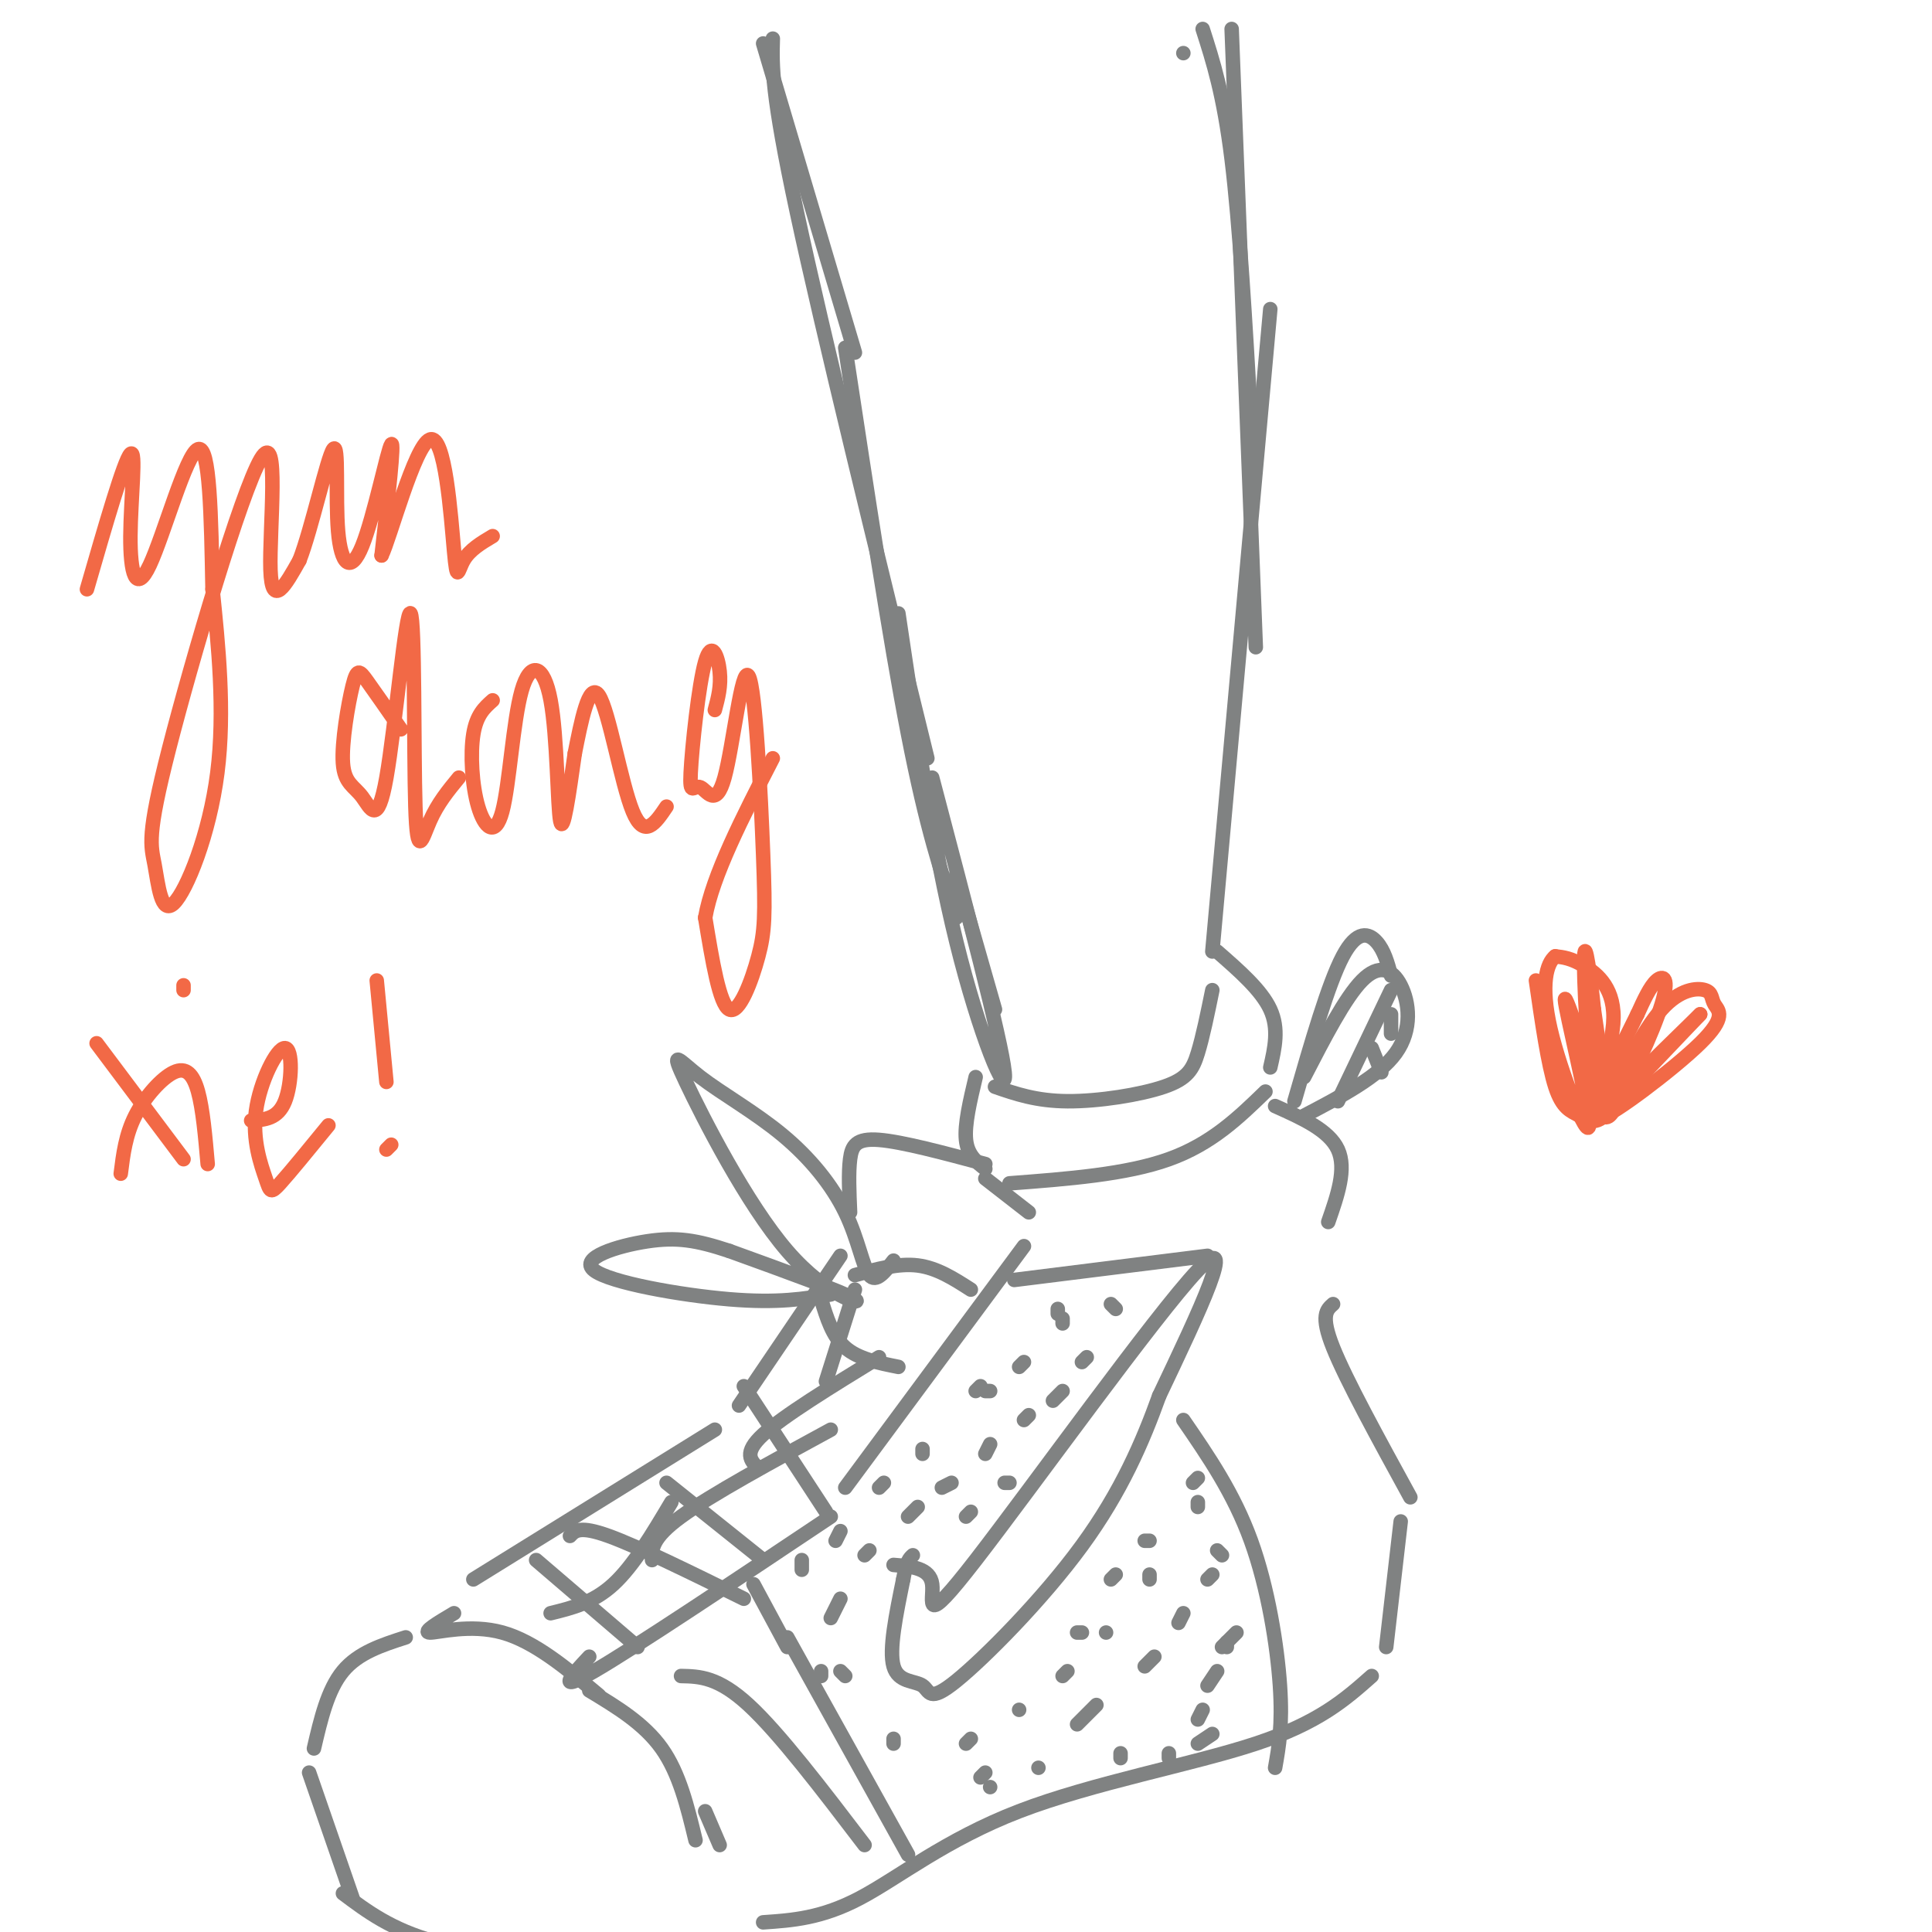 <svg viewBox='0 0 400 400' version='1.1' xmlns='http://www.w3.org/2000/svg' xmlns:xlink='http://www.w3.org/1999/xlink'><g fill='none' stroke='rgb(128,130,130)' stroke-width='3' stroke-linecap='round' stroke-linejoin='round'><path d='M245,11c0.000,0.000 0.000,0.000 0,0'/><path d='M249,6c2.167,6.750 4.333,13.500 6,27c1.667,13.500 2.833,33.750 4,54'/><path d='M255,6c0.000,0.000 5.000,128.000 5,128'/><path d='M263,64c0.000,0.000 -12.000,133.000 -12,133'/><path d='M158,9c0.000,0.000 19.000,64.000 19,64'/><path d='M160,8c-0.167,5.583 -0.333,11.167 5,36c5.333,24.833 16.167,68.917 27,113'/><path d='M175,72c4.583,30.167 9.167,60.333 13,80c3.833,19.667 6.917,28.833 10,38'/><path d='M198,181c0.000,0.000 8.000,28.000 8,28'/><path d='M193,161c7.178,27.244 14.356,54.489 15,61c0.644,6.511 -5.244,-7.711 -10,-27c-4.756,-19.289 -8.378,-43.644 -12,-68'/><path d='M206,225c4.268,1.476 8.536,2.952 15,3c6.464,0.048 15.125,-1.333 20,-3c4.875,-1.667 5.964,-3.619 7,-7c1.036,-3.381 2.018,-8.190 3,-13'/><path d='M252,197c4.583,4.000 9.167,8.000 11,12c1.833,4.000 0.917,8.000 0,12'/><path d='M202,223c-1.167,4.917 -2.333,9.833 -2,13c0.333,3.167 2.167,4.583 4,6'/><path d='M264,229c5.583,2.500 11.167,5.000 13,9c1.833,4.000 -0.083,9.500 -2,15'/><path d='M270,223c4.250,-8.226 8.500,-16.452 12,-20c3.500,-3.548 6.250,-2.417 8,1c1.750,3.417 2.500,9.119 -1,14c-3.500,4.881 -11.250,8.940 -19,13'/><path d='M268,228c3.511,-12.178 7.022,-24.356 10,-30c2.978,-5.644 5.422,-4.756 7,-3c1.578,1.756 2.289,4.378 3,7'/><path d='M288,205c0.000,0.000 -11.000,23.000 -11,23'/><path d='M284,217c0.000,0.000 2.000,5.000 2,5'/><path d='M288,210c0.000,0.000 0.000,4.000 0,4'/><path d='M209,245c12.083,-0.917 24.167,-1.833 33,-5c8.833,-3.167 14.417,-8.583 20,-14'/><path d='M204,241c-8.622,-2.311 -17.244,-4.622 -22,-5c-4.756,-0.378 -5.644,1.178 -6,4c-0.356,2.822 -0.178,6.911 0,11'/><path d='M204,244c0.000,0.000 9.000,7.000 9,7'/><path d='M212,258c0.000,0.000 -37.000,50.000 -37,50'/><path d='M174,260c0.000,0.000 -21.000,31.000 -21,31'/><path d='M148,296c0.000,0.000 -50.000,31.000 -50,31'/><path d='M94,334c-3.333,1.978 -6.667,3.956 -5,4c1.667,0.044 8.333,-1.844 15,0c6.667,1.844 13.333,7.422 20,13'/><path d='M122,350c5.667,3.417 11.333,6.833 15,12c3.667,5.167 5.333,12.083 7,19'/><path d='M84,339c-4.917,1.583 -9.833,3.167 -13,7c-3.167,3.833 -4.583,9.917 -6,16'/><path d='M64,367c0.000,0.000 9.000,26.000 9,26'/><path d='M71,392c5.000,3.750 10.000,7.500 19,10c9.000,2.500 22.000,3.750 35,5'/><path d='M276,270c-1.333,1.167 -2.667,2.333 0,9c2.667,6.667 9.333,18.833 16,31'/><path d='M290,315c0.000,0.000 -3.000,26.000 -3,26'/><path d='M284,347c-5.464,4.839 -10.929,9.679 -24,14c-13.071,4.321 -33.750,8.125 -49,14c-15.250,5.875 -25.071,13.821 -33,18c-7.929,4.179 -13.964,4.589 -20,5'/><path d='M172,314c-20.333,13.583 -40.667,27.167 -49,32c-8.333,4.833 -4.667,0.917 -1,-3'/><path d='M111,323c0.000,0.000 21.000,18.000 21,18'/><path d='M118,318c1.000,-1.083 2.000,-2.167 8,0c6.000,2.167 17.000,7.583 28,13'/><path d='M114,334c4.417,-1.083 8.833,-2.167 13,-6c4.167,-3.833 8.083,-10.417 12,-17'/><path d='M138,307c0.000,0.000 20.000,16.000 20,16'/><path d='M135,323c-0.083,-2.250 -0.167,-4.500 6,-9c6.167,-4.500 18.583,-11.250 31,-18'/><path d='M154,287c0.000,0.000 17.000,26.000 17,26'/><path d='M157,304c-1.583,-1.583 -3.167,-3.167 1,-7c4.167,-3.833 14.083,-9.917 24,-16'/><path d='M186,283c-4.167,-0.833 -8.333,-1.667 -11,-4c-2.667,-2.333 -3.833,-6.167 -5,-10'/><path d='M177,264c4.500,-1.250 9.000,-2.500 13,-2c4.000,0.500 7.500,2.750 11,5'/><path d='M185,261c-1.819,2.336 -3.638,4.672 -5,3c-1.362,-1.672 -2.266,-7.351 -5,-13c-2.734,-5.649 -7.297,-11.268 -13,-16c-5.703,-4.732 -12.548,-8.577 -17,-12c-4.452,-3.423 -6.513,-6.423 -3,1c3.513,7.423 12.600,25.268 21,35c8.400,9.732 16.114,11.352 14,10c-2.114,-1.352 -14.057,-5.676 -26,-10'/><path d='M151,259c-6.826,-2.265 -10.892,-2.927 -17,-2c-6.108,0.927 -14.260,3.442 -11,6c3.260,2.558 17.931,5.159 28,6c10.069,0.841 15.534,-0.080 21,-1'/><path d='M177,267c0.000,0.000 -6.000,19.000 -6,19'/><path d='M185,324c3.780,0.315 7.560,0.631 8,4c0.440,3.369 -2.458,9.792 9,-5c11.458,-14.792 37.274,-50.798 46,-60c8.726,-9.202 0.363,8.399 -8,26'/><path d='M240,289c-3.370,9.362 -7.795,19.768 -16,31c-8.205,11.232 -20.189,23.289 -26,28c-5.811,4.711 -5.449,2.076 -7,1c-1.551,-1.076 -5.015,-0.593 -6,-4c-0.985,-3.407 0.507,-10.703 2,-18'/><path d='M187,327c0.667,-3.833 1.333,-4.417 2,-5'/><path d='M210,265c0.000,0.000 40.000,-5.000 40,-5'/><path d='M141,347c3.833,0.083 7.667,0.167 14,6c6.333,5.833 15.167,17.417 24,29'/><path d='M146,375c0.000,0.000 3.000,7.000 3,7'/><path d='M185,360c0.000,0.000 0.000,1.000 0,1'/><path d='M200,361c0.000,0.000 1.000,-1.000 1,-1'/><path d='M211,354c0.000,0.000 0.000,0.000 0,0'/><path d='M220,347c0.000,0.000 1.000,-1.000 1,-1'/><path d='M229,338c0.000,0.000 0.000,0.000 0,0'/><path d='M238,327c0.000,0.000 0.000,-1.000 0,-1'/><path d='M248,306c0.000,0.000 -1.000,1.000 -1,1'/><path d='M248,311c0.000,0.000 0.000,1.000 0,1'/><path d='M252,321c0.000,0.000 1.000,1.000 1,1'/><path d='M251,326c0.000,0.000 -1.000,1.000 -1,1'/><path d='M245,334c0.000,0.000 -1.000,2.000 -1,2'/><path d='M239,343c0.000,0.000 -2.000,2.000 -2,2'/><path d='M227,353c0.000,0.000 -4.000,4.000 -4,4'/><path d='M245,294c5.222,7.600 10.444,15.200 14,25c3.556,9.800 5.444,21.800 6,30c0.556,8.200 -0.222,12.600 -1,17'/><path d='M163,339c0.000,0.000 25.000,45.000 25,45'/><path d='M163,341c0.000,0.000 -7.000,-13.000 -7,-13'/><path d='M166,323c0.000,0.000 0.000,2.000 0,2'/><path d='M173,319c0.000,0.000 1.000,-2.000 1,-2'/><path d='M183,307c0.000,0.000 -1.000,1.000 -1,1'/><path d='M191,301c0.000,0.000 0.000,-1.000 0,-1'/><path d='M204,288c0.000,0.000 1.000,0.000 1,0'/><path d='M211,283c0.000,0.000 1.000,-1.000 1,-1'/><path d='M220,273c0.000,0.000 0.000,1.000 0,1'/><path d='M225,281c0.000,0.000 -1.000,1.000 -1,1'/><path d='M220,288c0.000,0.000 -2.000,2.000 -2,2'/><path d='M213,293c0.000,0.000 -1.000,1.000 -1,1'/><path d='M205,299c0.000,0.000 -1.000,2.000 -1,2'/><path d='M197,307c0.000,0.000 -2.000,1.000 -2,1'/><path d='M190,312c0.000,0.000 -2.000,2.000 -2,2'/><path d='M180,321c0.000,0.000 -1.000,1.000 -1,1'/><path d='M174,331c0.000,0.000 -2.000,4.000 -2,4'/><path d='M170,346c0.000,0.000 0.000,1.000 0,1'/><path d='M174,346c0.000,0.000 1.000,1.000 1,1'/><path d='M201,313c0.000,0.000 -1.000,1.000 -1,1'/><path d='M208,307c0.000,0.000 1.000,0.000 1,0'/><path d='M203,287c0.000,0.000 -1.000,1.000 -1,1'/><path d='M219,272c0.000,0.000 0.000,-1.000 0,-1'/><path d='M230,270c0.000,0.000 1.000,1.000 1,1'/><path d='M223,338c0.000,0.000 1.000,0.000 1,0'/><path d='M230,327c0.000,0.000 1.000,-1.000 1,-1'/><path d='M238,319c0.000,0.000 -1.000,0.000 -1,0'/><path d='M204,367c0.000,0.000 -1.000,1.000 -1,1'/><path d='M205,370c0.000,0.000 0.000,0.000 0,0'/><path d='M215,366c0.000,0.000 0.000,0.000 0,0'/><path d='M232,363c0.000,0.000 0.000,1.000 0,1'/><path d='M242,364c0.000,0.000 0.000,-1.000 0,-1'/><path d='M248,361c0.000,0.000 3.000,-2.000 3,-2'/><path d='M248,356c0.000,0.000 1.000,-2.000 1,-2'/><path d='M250,349c0.000,0.000 2.000,-3.000 2,-3'/><path d='M254,341c0.000,0.000 0.000,-1.000 0,-1'/><path d='M253,341c0.000,0.000 3.000,-3.000 3,-3'/></g>
<g fill='none' stroke='rgb(242,105,70)' stroke-width='3' stroke-linecap='round' stroke-linejoin='round'><path d='M318,203c1.255,8.715 2.510,17.430 4,22c1.490,4.570 3.214,4.995 5,6c1.786,1.005 3.633,2.589 7,-2c3.367,-4.589 8.253,-15.351 10,-21c1.747,-5.649 0.356,-6.185 -1,-5c-1.356,1.185 -2.678,4.093 -4,7'/><path d='M339,210c-3.263,6.518 -9.421,19.314 -10,20c-0.579,0.686 4.421,-10.738 5,-18c0.579,-7.262 -3.263,-10.360 -6,-12c-2.737,-1.640 -4.368,-1.820 -6,-2'/><path d='M322,198c-1.752,1.362 -3.132,5.765 -1,15c2.132,9.235 7.778,23.300 8,20c0.222,-3.300 -4.979,-23.965 -5,-26c-0.021,-2.035 5.137,14.562 7,18c1.863,3.438 0.432,-6.281 -1,-16'/><path d='M330,209c-0.665,-6.590 -1.828,-15.065 -2,-11c-0.172,4.065 0.646,20.671 2,28c1.354,7.329 3.244,5.380 4,4c0.756,-1.380 0.378,-2.190 0,-3'/><path d='M332,230c4.086,-8.356 8.173,-16.711 12,-21c3.827,-4.289 7.396,-4.511 9,-4c1.604,0.511 1.244,1.756 2,3c0.756,1.244 2.626,2.489 -3,8c-5.626,5.511 -18.750,15.289 -20,15c-1.250,-0.289 9.375,-10.644 20,-21'/><path d='M352,210c0.000,0.000 -10.000,10.500 -20,21'/><path d='M18,122c3.850,-13.340 7.700,-26.679 9,-28c1.300,-1.321 0.049,9.378 0,17c-0.049,7.622 1.102,12.167 4,6c2.898,-6.167 7.542,-23.048 10,-24c2.458,-0.952 2.729,14.024 3,29'/><path d='M44,122c1.181,11.352 2.632,25.232 1,38c-1.632,12.768 -6.348,24.425 -9,27c-2.652,2.575 -3.241,-3.932 -4,-8c-0.759,-4.068 -1.688,-5.699 3,-24c4.688,-18.301 14.993,-53.273 19,-60c4.007,-6.727 1.716,14.792 2,23c0.284,8.208 3.142,3.104 6,-2'/><path d='M62,116c2.507,-6.392 5.774,-21.373 7,-23c1.226,-1.627 0.411,10.100 1,17c0.589,6.900 2.582,8.973 5,3c2.418,-5.973 5.262,-19.992 6,-21c0.738,-1.008 -0.631,10.996 -2,23'/><path d='M79,115c1.665,-3.223 6.828,-22.781 10,-24c3.172,-1.219 4.354,15.903 5,23c0.646,7.097 0.756,4.171 2,2c1.244,-2.171 3.622,-3.585 6,-5'/><path d='M83,151c-2.704,-3.894 -5.408,-7.788 -7,-10c-1.592,-2.212 -2.072,-2.742 -3,1c-0.928,3.742 -2.303,11.757 -2,16c0.303,4.243 2.284,4.714 4,7c1.716,2.286 3.167,6.386 5,-4c1.833,-10.386 4.048,-35.258 5,-34c0.952,1.258 0.641,28.646 1,40c0.359,11.354 1.388,6.672 3,3c1.612,-3.672 3.806,-6.336 6,-9'/><path d='M102,145c-1.672,1.482 -3.345,2.964 -4,7c-0.655,4.036 -0.293,10.627 1,15c1.293,4.373 3.518,6.528 5,1c1.482,-5.528 2.222,-18.739 4,-25c1.778,-6.261 4.594,-5.570 6,2c1.406,7.570 1.402,22.020 2,25c0.598,2.980 1.799,-5.510 3,-14'/><path d='M119,156c1.262,-6.321 2.917,-15.125 5,-12c2.083,3.125 4.595,18.179 7,24c2.405,5.821 4.702,2.411 7,-1'/><path d='M148,147c0.664,-2.468 1.327,-4.936 1,-8c-0.327,-3.064 -1.645,-6.723 -3,-2c-1.355,4.723 -2.748,17.827 -3,23c-0.252,5.173 0.638,2.414 2,3c1.362,0.586 3.198,4.516 5,-2c1.802,-6.516 3.571,-23.478 5,-21c1.429,2.478 2.517,24.396 3,37c0.483,12.604 0.361,15.893 -1,21c-1.361,5.107 -3.960,12.030 -6,11c-2.040,-1.030 -3.520,-10.015 -5,-19'/><path d='M146,190c1.500,-8.667 7.750,-20.833 14,-33'/><path d='M20,216c0.000,0.000 18.000,24.000 18,24'/><path d='M25,243c0.500,-4.024 1.000,-8.048 3,-12c2.000,-3.952 5.500,-7.833 8,-9c2.500,-1.167 4.000,0.381 5,4c1.000,3.619 1.500,9.310 2,15'/><path d='M38,204c0.000,0.000 0.000,1.000 0,1'/><path d='M52,232c2.762,-0.157 5.525,-0.314 7,-4c1.475,-3.686 1.663,-10.902 0,-11c-1.663,-0.098 -5.178,6.922 -6,13c-0.822,6.078 1.048,11.213 2,14c0.952,2.787 0.986,3.225 3,1c2.014,-2.225 6.007,-7.112 10,-12'/><path d='M78,203c0.000,0.000 2.000,21.000 2,21'/><path d='M81,237c0.000,0.000 -1.000,1.000 -1,1'/></g>
</svg>